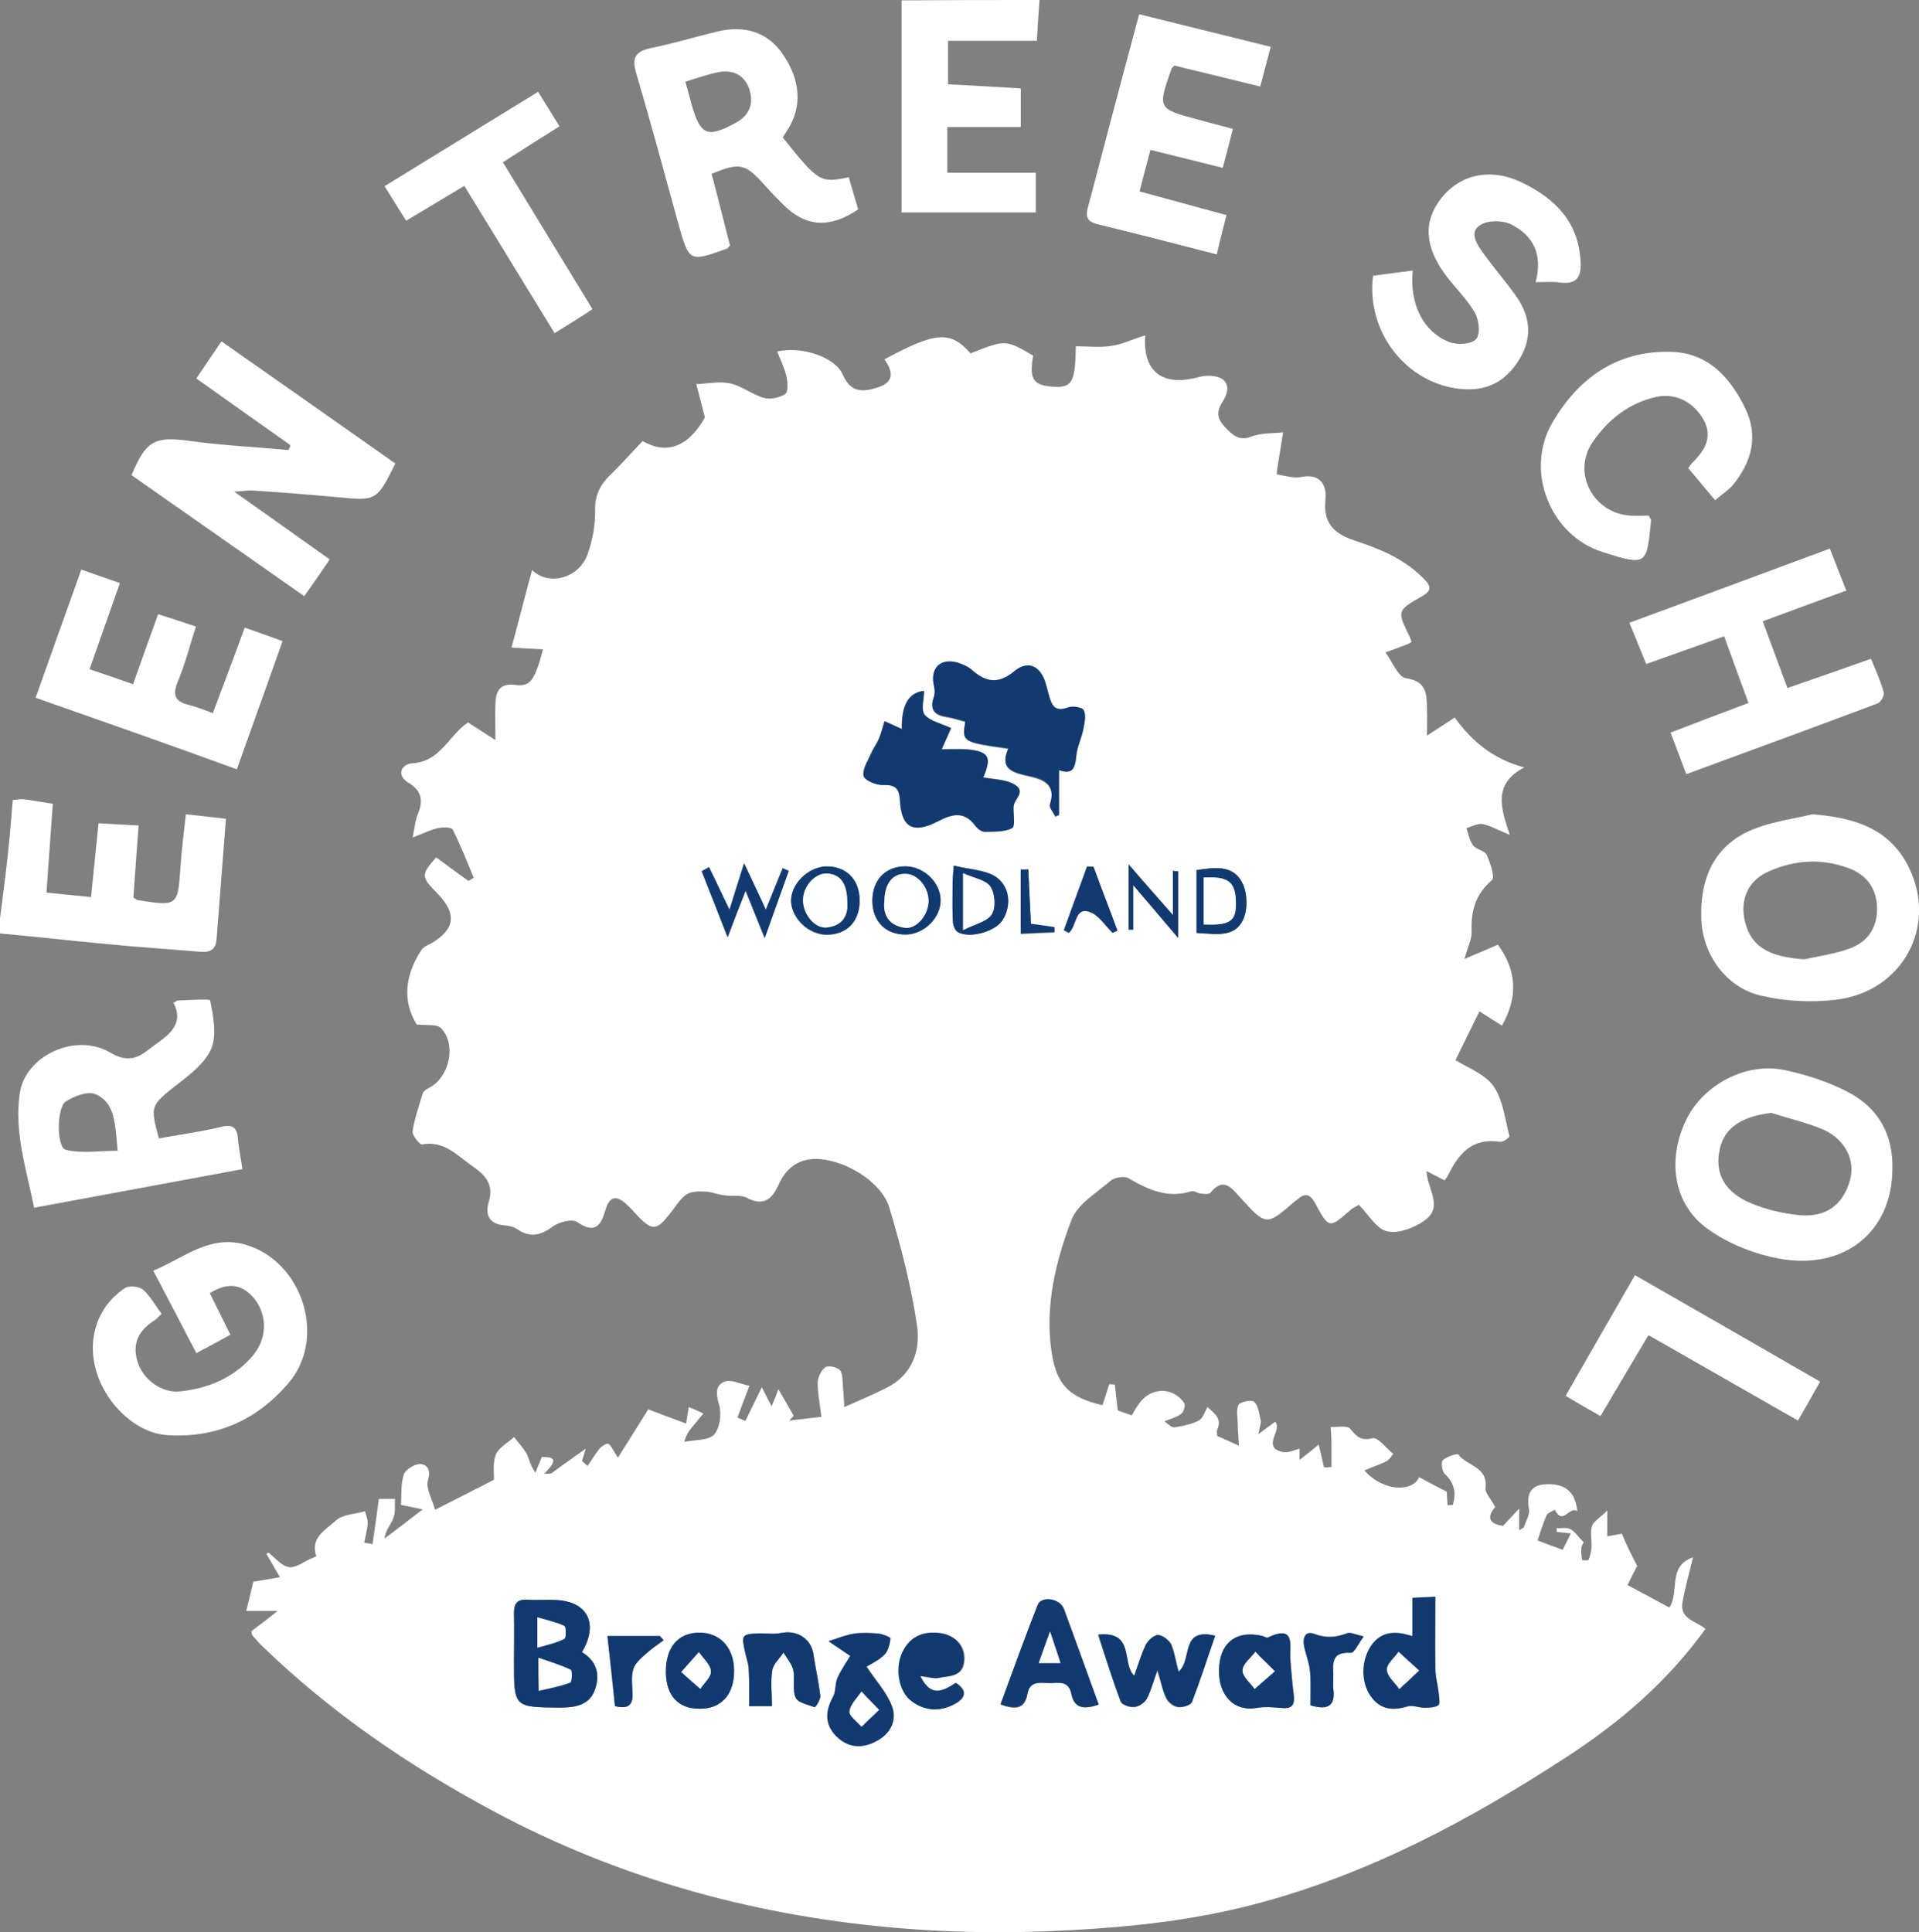 <?xml version="1.0" encoding="utf-8"?>
<!-- Generator: Adobe Illustrator 28.2.0, SVG Export Plug-In . SVG Version: 6.00 Build 0)  -->
<svg version="1.1" id="Layer_1" xmlns="http://www.w3.org/2000/svg" xmlns:xlink="http://www.w3.org/1999/xlink" x="0px" y="0px"
	 viewBox="0 0 512.1 515.6" style="enable-background:new 0 0 512.1 515.6;" xml:space="preserve">
<rect x="0" y="0" width="512.1" height="515.6" fill="#808080" stroke="none"/>
<style type="text/css">
	.st0{fill:#FFFFFF;}
	.st1{fill:#113A70;}
</style>
<g id="Layer_1_00000147185281650462453110000013500585351465954215_">
	<path class="st0" d="M0,245.1c0.7-5.7,1.5-11.4,2.1-17.1c0.5-4.7,0.9-9.5,1.3-14.5c1.2-0.1,2.1-0.3,3.1-0.2
		c2.4,0.3,4.8,0.8,7.6,1.2c-0.6,7.9-1.1,15.6-1.7,23.7c3.9,0.4,7.6,0.8,11.9,1.2c0.7-6.8,1.3-13.1,2-19.7c3.7,0.2,6.9,0.4,10.7,0.6
		c-0.5,6.6-1,13-1.4,19.2c0.6,0.4,0.8,0.6,1.1,0.7c10.8,1.7,10.8,1.7,11.5-9.4c0.3-4.4,0.9-8.8,1.4-13.5c3.6,0.4,7,0.8,10.7,1.2
		c-0.8,10.8-1.7,21.4-2.5,32.1c-0.2,2.9-1.8,3.6-4.3,3.4c-8.1-0.7-16.2-1.2-24.3-2c-9.7-0.9-19.5-2-29.2-2.9
		C0,247.7,0,246.4,0,245.1z"/>
	<path class="st0" d="M436.9,417.9c-0.8,1.5-1.6,3.1-2.6,5.1c3.6,1.9,7.3,3.9,11.2,6c2.8-4.4-0.6-11,6.3-13.4c-1,4.2-2.1,8-2.8,11.9
		c-0.9,4.6,3.7,5.1,6.1,7.2c-10.1,14.1-23,25.1-37.4,34.4c-25.5,16.6-52.1,30.8-81.5,38.7c-14.3,3.9-29.3,5.9-44.1,6.9
		c-16.7,1.2-33.6,1.3-50.3,0c-38.7-3-75.7-12.9-110.2-31.4c-22.4-12-43.2-26.2-61.5-43.9c-1-0.9-1.8-1.9-2.7-2.9
		c-0.2-0.2-0.2-0.6-0.3-1.2c1.9-1.4,3.8-2.9,7-5.4c-3.3,0-5.3,0-8.4,0c0.6-2.4,1.3-5.2,1.9-7.8c2.6-0.4,4.8-0.8,7.1-1.2
		c-1.3-2.2-2.4-4.2-3.6-6.2c0.2-0.1,0.4-0.3,0.5-0.4c1.8,1.4,3.5,3.6,5.5,3.9c1.9,0.3,4-1.5,6-2.3c0.5-0.2,1.3-0.6,1.3-0.6
		c-1.7-5,2.6-7.1,5.2-9.5c1.8-1.7,5.1-1.7,7.8-2.5c0.3,1.1,0.8,2.2,0.7,3.3c-0.1,1.7-0.6,3.4-0.9,5.1c0.7,0.1,1.5,0.2,2.2,0.4
		c0.6-4.1,1.2-8.2,1.7-12.1c0.7,0,2,0,4.3,0c-0.1,1.5,0.2,3.4-0.4,5c-0.6,1.8-2.1,3.2-2.4,5.6c3-2.3,6.1-4.6,10.2-7.8
		c-2.8-0.6-4.2-0.9-5.8-1.2c0.2-2.9-0.1-5.7,0.8-8.2c0.5-1.3,3-2.8,4.4-2.7c2,0.2,2.8,1.7,2,4.4c-0.6,2.1,1.1,4.9,1.9,7.8
		c5.4-2.7,10-5.1,15.7-8c0.1-1.5-0.4-4.4,0.5-6.7c0.8-1.9,3.2-3.2,4.9-4.7c1.1,1.5,2.4,2.8,3.3,4.4c0.8,1.5,1,3.3,2.4,5.1
		c0.5-1.4,1.1-2.7,1.7-4.2c2.3,0.1,5.2,0,0.6,4.5c0.6,0,1.3,0,1.9-0.1c3.1-2.3,6.3-4.5,9.2-6.6c-0.2,0.7-0.6,2-1,3.3
		c0.5,0.4,1,0.9,1.5,1.3c1.1-1.5,2-3.2,3.2-4.6c0.6-0.7,1.9-1.5,2.3-1.3c0.8,0.4,1.2,1.6,2.6,3.7c2.7-4.3,5.2-8.3,8.1-12.9
		c2.9,1.1,6,2.3,10.1,3.8c0.1-0.5,0.3-2.2,0.7-4.4c1,0.4,2.4,1,3.9,1.7c-0.9,1.1-1.9,2.3-2.8,3.4c-0.8,1-1.7,1.9-2.3,4.2
		c2.7-0.6,6.3-0.3,7.9-1.9c1.6-1.7,2.1-5.6,1.4-8c-0.9-2.9-1-5.3,1.5-6.2c1.7-0.7,4.2,0.7,6.6,1.1c-1.4,3.6-2.3,6-3.2,8.5
		c0.7,0.3,1.4,0.6,2.1,0.9c1.5-3,2.9-6,4.4-9c0.6,1.1,1.3,2.6,2.6,5.1c0.9-2.1,1.3-3.1,1.8-4.6c1.4,2.4,2.8,4.8,4.1,7.1
		c-0.4,0.4-0.8,0.9-1.2,1.3c2.7-0.3,5.3-0.6,8.6-1c-0.4-3.3-1-6.2-1-9.1c0-1.4,0.9-3.3,2-4.1c0.8-0.6,3.1-0.1,3.9,0.7
		c0.8,0.9,0.7,2.7,0.8,4.1c0.2,1.8,0.3,3.7,0.4,5.8c4.3-1.9,7.8-3.4,11.2-5.1c7-3.5,9.2-10,8.2-16.8c-1.6-10.6-4.3-21.1-7.4-31.4
		c-2.2-7.2-12.8-13.3-20.4-12.9c-4.4,0.3-7.3,2.8-9.1,6.8c-1.7,3.8-4,6-8.6,3.5c-1.6-0.8-3.9-0.3-5.8-0.6c-1.7-0.2-3.4-0.9-5.1-1
		s-3.9-0.1-5.2,0.8c-1.8,1.3-3,3.5-4.5,5.3c-3.4,4.3-4.6,4.4-8.5,0.3c-0.9-1-1.8-2-2.8-2.9c-2.6-2.5-4.6-2.5-5.7,1.3
		c-1.2,4.1-2.7,6.7-7.6,3.3c-1.3-0.9-4.9,0-6.6,1.3c-3.3,2.4-6.1,2.9-9.4,0.6c-0.9-0.6-2.1-0.9-3.3-1c-4.1-0.3-5.3-2.7-4.3-6.2
		c1.4-4.6-0.7-7.1-4.2-9.5c-4.2-2.9-7.6-7-13.6-5.9c-0.6,0.1-2.7-2.5-2.5-3.5c0.5-3.4,1.7-6.7,2.7-10.1c0.2-0.6,1.1-1.2,1.7-1.5
		c5.4-2.7,7.4-11.6,3.2-15.9c-1.1-1.2-3.9-0.7-6.5-1c-3.9-6.3-3.1-13.2,1.2-19.8c0.5-0.8,1.5-1.3,2.4-1.7c6.7-3.8,7.3-8.1,1.7-13.7
		c-4.1-4.2-4.2-4.8-0.1-9.4c2.8,2.1,5.7,4.2,8.6,6.3c0.5-0.3,1-0.6,1.4-0.9c-1.8-4.3-3.5-8.7-5.6-12.8c-0.3-0.7-2.6-0.7-3.9-0.4
		c-2,0.4-3.9,1.4-6.8,2.5c0.6-2.8,0.7-4.6,1.4-6.2c1.4-3.5,1.2-6.2-2.5-8.4c-3.4-2.1-1.8-5,1-5.2c7.6-0.4,9.7-7.5,14.9-10.9
		c2,1.3,4,2.6,7.3,4.7c0-4-0.1-6.9,0-9.7c0.1-3.4,1.2-5.6,5.4-5c3.9,0.5,5.1-1.2,7.3-9.5c-3-0.2-5.8-0.3-8.4-0.5
		c1.9-7,3.6-13.8,5.5-20.7c4.5,4.5,12.6,2.1,14.8-4.2c1.3-3.7,2.1-7.8,2-11.7c-0.1-4.3,1.6-7.2,4.5-9.9c2.6-2.5,5-5.3,8.2-8.6
		c6.7,3.9,12.4,1.2,16.6-6.3c0-0.2-0.1-0.5-0.2-0.8c-0.7-2.7-1.4-5.4-2.1-8.1c3-0.1,6.1-0.8,9-0.2c3.2,0.7,5.9,3,9.1,3.9
		c1.7,0.5,4.3-0.1,5.7-1.1c0.8-0.6,0.6-3.3,0.2-4.9c-0.5-2.2-1.6-4.2-2.4-6.4c6.6-1.5,15.5,1.5,17.5,6.2c2.1,4.8,5.3,4.7,9.3,3.4
		c4.7-1.5,4-4.4,1.8-7.5c13.7-7.4,17.6-7.7,23-1.6c9.3-3.7,9.3-3.7,16.7,0.6c-1.1,6.3,0,7.9,5.2,8.3c5.2,0.3,6-1,6.2-10.8
		c3.1,0,6.4,0.4,9.5-0.1c2.9-0.4,5.7-1.8,9-2.8c-0.7,9.4,4.3,13.3,12.7,11.5c1.1-0.2,2.2-0.6,3.4-0.7c5.3-0.3,7.4,2.5,4.5,7
		c-2,3.1-1,4.9,0.9,6.9c1.8,1.9,3.6,3.6,6.9,2.3c2.5-1,5.6-0.8,8.4-1.1c-0.5,3.1-1,6.2-1.5,9.3c-0.1,0.3-0.1,0.7-0.2,1.9
		c2.1,0.3,4.4,1.1,6.5,0.7c5.4-1.1,6.9,2.5,6.5,6.1c-0.7,6.5,2.7,9.2,7.9,10.9c6.7,2.2,13,4.8,18.1,9.9c1.9,1.9,2.8,3.2-0.2,4.9
		c-6.8,3.9-6.7,3.9-3.3,10.9c0.2,0.4,0.3,0.9,0.5,1.3c-0.3,0.2-0.6,0.4-0.8,0.5c-2.1,0.8-4.1,1.6-6.2,2.3c1.8,2.4,3.4,6.6,5.5,6.9
		c5.6,0.8,5.5,4.3,5.6,8.2c0.1,2,0,3.9,0,7.1c2.9-1.9,4.9-3.2,7.4-4.8c4.4,6.1,10.1,11.1,18.6,13.3c-8.4,4.3-6.4,10.7-3.9,18
		c-3.4-1.4-5.3-2.5-7.3-2.9c-1.3-0.2-2.9,0.7-4.3,1.1c0.6,1.5,0.8,3.3,1.8,4.6c0.8,1.1,3.1,1.4,3.6,2.5c1,2.2,2.3,6.1,1.4,6.8
		c-4.4,3.8-5.6,8.2-5.4,13.7c0.1,2-1,4-1.9,7.3c3.8-1.6,6.4-2.7,8.9-3.8c5.1,6.9,5.4,14,1.1,21.6c-2.1-1.3-4.1-2.6-6-3.8
		c-2.2,4.4-4.2,8.5-6.4,13c3.1,2,7.7,3.6,10.1,6.9c2.6,3.7,3.1,8.8,4.3,13.4c0.1,0.3-1.8,1.7-2.6,1.5c-7.4-1.1-11,3.2-13.8,9
		c-0.2,0.4-0.6,0.8-0.9,1.3c-1.7-0.9-3.2-1.6-4.8-2.5c0,4.5,4.6,9.4-0.4,13.1c-2.7,2-7.1,3.7-10.1,3c-2.9-0.6-5-4.5-7.6-7.1
		c-0.7,0.5-1.5,0.8-2.1,1.3c-5.8,5.1-5.8,5.2-9.6-1.8c-1.3-2.4-2.7-2.7-4.7-0.9c-0.2,0.2-0.5,0.4-0.8,0.6c-7.5,6.5-7.5,6.5-14.5-1.2
		c-2.3-2.5-4.4-5.5-7.9-1.2c-0.4,0.5-1.8,0.3-2.7,0.2c-0.8-0.1-1.7-0.8-2.4-0.6c-6.3,2-11.5-0.4-16.8-3.5c-1.1-0.6-3.6-0.2-4.6,0.6
		c-3.8,3.3-9,6.3-10.6,10.6c-4.2,11.1-7.1,22.9-5.3,35.1c1.3,8.8,4.6,12.2,13.6,14.3c0.6-1.8,1.2-3.7,1.8-5.6c0.5,0,1,0.1,1.5,0.1
		c0.2,2.1,0.5,4.3,0.8,6.9c0.9,0.3,2.2,0.8,3.7,1.3c0.6-0.9,1-1.8,1.6-2.6c3-4.9,9.2-5.3,12.4-0.7c0.4,0.6-0.1,2.4-0.8,2.9
		c-1.3,1-3,1.4-4.5,2c0.9,0.6,1.9,1.7,2.7,1.6c2.2-0.3,4.5-0.8,6.5-1.8c1.1-0.6,1.6-2.3,2.3-3.6c1.8,1.6,4,3,2.6,6.1
		c-0.2,0.4,0,0.9,0,1.6c1.5,0.7,3,1.3,5.8,2.6c-0.1-2.5-0.3-4.1-0.3-5.7c0-1.8-0.5-3.8,0.2-5.2c0.5-0.9,3.6-1.4,4.2-0.8
		c1.1,1.1,1.3,3.2,1.7,4.9c0.2,0.7-0.2,1.5-0.6,3.7c2.2-1.6,3.3-2.4,4.5-3.3c2,2.3-3.8,6.8,2,8.1c1.4,0.3,3-0.5,4.5-0.9
		c0,0.1,0,1.4,0,3c1.8-1.4,3.4-2.7,5.1-4.1c0.5,2.2,1,4.1,1.4,6.1c0.7,0,1.3,0,2-0.1c0-2,0-4.1,0-6.1c0-1.5-0.1-3.1-0.2-4.6
		c1.8,0.1,4.4-0.5,5.2,0.5c1.8,2.1,2.8,3.3,6,2.5c1.4-0.3,3.6,2.7,5.5,4.2c-0.6,0.7-1.1,1.6-1.9,2c-1.8,0.9-3.8,1.5-5.8,2.4
		c4.7,5.5,12.8,6,14.6,1.8c2.4,1.3,4.8,2.6,7.4,3.9c0,0.7,0.1,2.1,0.2,3.6c0.5,0,0.9-0.1,1.4-0.1c0.9-3.1,0.5-5.8-2.2-8.3
		c-0.7-0.7-1-3.1-0.5-3.6c1-1,3.9-1.9,4.2-1.5c2.2,3,7.9,3.2,7.2,8.8c-0.2,1.4,1.5,3,2.6,5.2c-1.9,2.1-2.3,4.4,2.1,5
		c1.2-1.3,2.2-2.4,4.3-4.6c0,2.9,0,4.1,0,5.8c0.7-0.5,1.2-0.6,1.3-1c0.5-1.5,1.6-3.2,1.3-4.7c-0.7-3.9,0.4-6.4,4.4-6.6
		c5.3-0.3,8,2,8.5,7.2c-2.1-1.6-3.8,4-6-0.4c-0.8,0.5-1.9,0.8-2.2,1.5c-0.9,2-1.5,4.1-2.4,6.7c1.9,0.7,4.2,1.6,6.7,2.5
		c0.6-1.2,1.3-2.6,2.2-4.4c-1.5-0.1-2.7-0.3-3.8-0.4c0-0.3,0-0.6,0-1c1.3,0.1,2.7-0.3,3.7,0.3c1.3,0.7,2.2,2.2,3.5,3.5
		c-0.1,0.2-0.5,0.8-0.6,1.4c-0.1,1.1,0,2.2,0.2,3.3c0,0.1,1.6,0.2,1.7,0c0.4-1,0.7-2.1,0.8-3.2c0.1-1.9-0.4-4,0.1-5.8
		c0.4-1.3,2.1-2.2,4.1-4.2c0,3.7,0,5.6,0,6.9c1.7-0.3,2.8-0.5,3.9-0.7C434.1,412.5,435.5,415.2,436.9,417.9z M253.8,194.3
		c-2.6-1.2-5.6-1.8-7.1-3.6c-1.1-1.3-0.2-4.3-0.2-6.4c-4.1,0.5-6,3.7-5.9,10.2c-1.4-0.6-3-1.4-4.6-2.1c-0.5,1.6-0.9,3.2-1.5,4.7
		c-0.6,1.4-1.5,2.6-2.1,3.9c-0.8,2-2.3,4.2-2,6c0.3,1.2,3.4,2.5,5.1,2.4c3.3-0.1,4.4,0.8,4.6,4.1c0.4,7.3,3.4,9.1,10.1,5.6
		c3.8-2,7-2.7,10,1.2c0.6,0.8,1.6,1.6,2.5,1.6c2.5,0,5.3,0.1,7.3-1c0.9-0.5,0.3-3.7,0.4-5.7c0.1-2.1,4-4.2-0.5-6.3
		c-2.3-1-5-1-7.6-1.5c2.3-5.6,1.4-7-4.6-7.5c-1.9-0.1-3.8,0-6.5,0C252.3,197.7,252.9,196.4,253.8,194.3z M282.6,205.5
		c3.4,1.3,4.3-0.3,4.6-3.5c0.2-2.5,1.4-4.8,1.9-7.3c0.3-1.6,0.8-3.7,0.1-5c-0.4-0.8-3-1.2-4.3-0.7c-3.2,1.2-4.2-0.5-4.9-3
		c-0.3-1.1-0.6-2.2-0.9-3.3c-1.4-4.8-4.7-6.5-8.4-3.4c-4.3,3.6-7.5,2.9-11.3-0.3c-1.1-0.9-2.5-1.6-3.9-2c-4.8-1.3-7.5,1.6-6.2,6.4
		c0.2,0.9,0.2,1.9-0.1,2.8c-1.1,3.1,0,4.7,3.2,5.2c1.8,0.3,3.5,0.8,5.2,1.3c-0.8,5.4-0.8,5.4,11.5,7.2c-2.5,5.5,1.3,6.4,5.3,7.3
		c4,0.9,7.5,2.2,5.8,7.6c-0.3,0.8,0.9,2.1,1.4,3.2c0.3-0.1,0.7-0.3,1-0.4C282.6,213.6,282.6,209.7,282.6,205.5z M155.3,440.9
		c4.5-7.6,1.5-13.4-6.7-13.9c-2.7-0.1-5.3,0.1-8-0.1s-3.5,1.1-3.5,3.6c0.1,4.3,0,8.7,0,13c0,12.2,0,12.1,12.4,12.2
		c4,0,7.7-0.7,9.1-4.6C160.1,447.4,159.6,443.5,155.3,440.9z M314.5,446.1c-0.7-2.5-1-5-2-7.1c-0.6-1.2-2.3-2.6-3.5-2.6
		c-1.1-0.1-2.7,1.4-3.3,2.6c-1.3,2.6-2.1,5.5-3.1,8.3c-3.5-3.3,0.3-12-9.6-11c2.1,6.3,3.9,12.1,6,17.8c0.3,0.9,2.4,1.6,3.6,1.5
		s2.7-1,3.3-2.1c1.1-2.1,1.7-4.5,2.9-7.7c1,3.2,1.4,5.5,2.4,7.5c0.5,1.1,1.9,2.2,3.1,2.3c1.2,0.2,3.3-0.5,3.7-1.3
		c2.3-5.7,4.1-11.6,6.2-17.7C314.8,434.2,318.3,443.1,314.5,446.1z M293.2,454.9c-3.2-8.8-6.2-17.2-9.3-25.5c-1.1-2.8-6-3.6-7-1
		c-3.5,8.7-6.6,17.5-9.9,26.5c4,1.5,6.5,1.3,7.2-2.9c0.6-3.3,3.1-2.9,5.4-2.8c2.5,0.1,5.5-1.1,6.3,2.9S289.4,456.2,293.2,454.9z
		 M376.9,436.6c-1.2-0.3-1.7-0.4-2.2-0.5c-3.8-0.8-6.9,0.2-9,3.6c-2.6,4.3-2.3,10.1,0.6,13.6c2.6,3.2,5.9,3.2,9.5,2.1
		c1.3-0.4,2.9,0.4,4.4,0.4c1.3,0,2.7-0.1,3.7-0.7c0.5-0.4,0.2-2,0.1-3.1c-0.3-2.3-0.9-4.5-0.9-6.7c-0.1-6.2,0-12.5,0-19.1
		c-2.5,0.1-4.1,0.2-6.1,0.3C376.9,429.8,376.9,432.9,376.9,436.6z M226.9,441.9c-0.9,1.4-2.3,3.4-3.3,5.7c-0.7,1.6-0.4,3.7-1.2,5.1
		c-2,3.8-2.3,7.3,0.8,10.5c3,3,6.6,3.5,10.5,1.5s5.8-5.6,4.4-9.4c-1.4-3.7-4.4-6.9-6.8-10.6c1-0.7,3.2-1.7,4.8-3.2
		c1-1,1.4-2.8,1.6-4.3c0-0.3-2.1-1.2-3.2-1.3c-2.1-0.2-4.4-0.3-6.5,0c-2.3,0.4-4.5,1.3-6.8,2C223.1,439.4,225.1,440.7,226.9,441.9z
		 M325.3,445.8c-0.1,6.8,4.2,11,10,10c2.2-0.4,4.6-0.2,6.8,0c2.9,0.3,3.5-1,3.2-3.5c-0.4-3.1-0.7-6.2-0.9-9.3c-0.3-3.7,1.6-9.6-6-6
		c-0.3,0.2-0.9-0.3-1.4-0.4C329.8,434.9,325.3,438.4,325.3,445.8z M245.6,447.3c2.2,0.3,3.6,0.7,4.8,0.5c2.9-0.6,6.7-0.1,7-4.7
		c0.3-3.7-2.3-6.8-6.6-7.3c-4.3-0.5-7.9,0.9-9.8,5.1c-2.1,4.4-1,10.6,2.6,13.2c3.7,2.6,7.8,2.7,11.7,0.4c2.6-1.6,2.8-3.5-0.1-5.4
		C251.9,451.1,248.5,453.3,245.6,447.3z M206,455.3c0-3.6-0.4-6.7,0.1-9.6c0.3-1.7,1.9-3.2,3-4.7c0.9,1.6,2.2,3,2.6,4.7
		c0.5,2.4-0.3,5.2,0.6,7.3c0.6,1.4,3.2,1.9,5.1,2.6c0.2,0.1,1.6-2,1.5-3c-0.4-3.7-1.2-7.3-1.8-11c-0.6-4.3-4.4-6.7-8.7-5.8
		c-2,0.4-4.2,0-6.3,0.1c-1.2,0.1-2.9,0-3.5,0.8c-0.6,0.7-0.1,2.4,0.1,3.6c0.3,1.7,1,3.4,1.1,5.1c0.2,3.2,0.1,6.5,0.1,9.9
		C202.2,455.3,203.8,455.3,206,455.3z M195.9,445.7c-0.1-6.1-3.7-10-9.3-10c-5.7,0-9,4-8.9,10.7c0.1,6.1,3.3,9.6,8.9,9.6
		C192.4,456.1,195.9,452.2,195.9,445.7z M363.9,436.7c-2.3-0.5-3.5-1.2-4.4-0.9c-2.9,1.1-5.5,1.4-8.7,0.2c-2.9-1.1-3.3,1.6-2.6,4.1
		c0.5,2,1.3,3.9,1.4,5.9c0.2,3.1,0.1,6.2,0.1,9c5,1.5,6.7-0.1,6.1-4.4c-0.1-0.8,0-1.7,0-2.5c0.2-3.3-1.2-7.4,4.7-7.1
		C361.4,441.2,362.4,438.8,363.9,436.7z M162.1,436.6c0.6,5.9,1.3,12.3,2,18.7c3.3,0.8,4.9,0,4.7-3.5c-0.1-2.1-0.4-4.4,0.2-6.4
		c0.5-1.6,2.1-2.9,3.4-4.1c1.4-1.3,3.1-2.4,4.7-3.6c-0.3-0.4-0.6-0.7-1-1.1C171.6,436.6,167,436.6,162.1,436.6z M189.2,231.4
		c-0.7,0.4-1.3,0.8-2,1.1c2.2,5.5,4.3,10.9,6.9,17.6c1.9-4.8,3.2-8.1,4.8-12.4c1.8,4.4,3.2,7.9,5.1,12.6c2.5-7,4.4-12.4,6.4-17.9
		c-0.5-0.2-1.1-0.5-1.6-0.7c-1.5,3.7-3,7.3-4.5,11.1c-1.8-3.9-3.6-7.6-5.8-12.4c-1.6,5.1-2.7,8.5-3.9,12.4
		C192.7,238.6,191,235,189.2,231.4z M254.5,231c-0.2,2.9-0.3,4.2-0.3,5.5c0,3.2-0.1,6.3,0.1,9.5c0.1,1,0.6,2.4,1.4,2.8
		c3.2,1.7,9.8-0.2,11.8-3.2c2.6-4,2-9.4-2.2-11.9C262.3,232.1,258.5,232,254.5,231z M241.6,231.2c-5.3,0-8.8,3.7-8.8,9.2s3.6,9,9,9
		c4.8-0.1,9.3-4.5,9.2-9.2C250.9,235.5,246.5,231.2,241.6,231.2z M229.4,240.2c0-5.6-3.6-9.1-9-8.9c-4.8,0.2-9.4,4.7-9.3,9.3
		c0.2,4.7,4.8,9,9.6,8.9C226.1,249.4,229.4,245.8,229.4,240.2z M319.3,232.2c0,5.7,0,11.2,0,16.7c4.9,0.2,10.1,1.5,12.4-3.5
		c1.3-2.7,1.2-7-0.1-9.7C329.1,230.6,324,231.5,319.3,232.2z M291.8,231.3c-0.6,0-1.1,0-1.7,0c-2.1,5.7-4.1,11.3-6.2,17
		c0.4,0.2,0.9,0.5,1.3,0.7c2.2-1.7,1.5-7.3,5.8-5.5c2.3,0.9,4,3.6,5.9,5.5c0.4-0.2,0.8-0.4,1.3-0.6C296,242.7,293.9,237,291.8,231.3
		z M314.4,232.5c-0.5,0-0.9,0-1.4-0.1c0,3.5,0,7.1,0,11.8c-4.2-4.8-7.5-8.6-11.8-13.5c0,6.8,0,12.1,0,17.4c0.4,0,0.8,0,1.2,0
		c0-3.5,0-7.1,0-11.9c4.3,5,7.6,9,12,14.1C314.4,243.3,314.4,237.9,314.4,232.5z M274.4,232c-0.7,0.1-1.3,0.1-2,0.2
		c0,5.5,0,11.1,0,17.1c3.3-0.2,6.1-0.3,9-0.4c0-0.4,0-0.9,0-1.3c-2-0.3-4.1-0.6-6.3-0.9C274.8,241.5,274.6,236.7,274.4,232z"/>
	<path class="st0" d="M77.5,118.8c-8.2-5.8-16.4-11.6-25.1-17.8c2.2-3.3,4.3-6.4,6.7-9.9c15.7,11,31.1,21.8,46.4,32.6
		c-4.9,9.9-5.1,10-15.2,9c-7.6-0.7-15.2-1.3-22.9-1.8c-1.2-0.1-2.5,0.2-4.9,0.3c9,6.4,17.1,12.1,25.5,18.1c-2.3,3.4-4.5,6.5-6.8,9.8
		c-15.5-10.9-30.9-21.6-46.1-32.3c3.9-9.4,6.3-10.4,15.8-9.1c8.6,1.2,17.4,1.6,26.1,2.4C77.2,119.7,77.4,119.2,77.5,118.8z"/>
	<path class="st0" d="M226.5,47.3c0.9,3.1,1.7,5.9,2.5,8.6c-7.6,5.1-13.9,4.7-19.9-1.2c-1.9-1.9-3.8-3.8-5.5-5.8
		c-4.7-5.2-6.4-5.6-13.7-2.5c1.7,6.4,3.3,12.9,4.9,19.1c-0.5,0.6-0.6,0.7-0.7,0.8C183.9,70,183.9,70,181,59.6
		c-3.7-13.4-7.3-26.8-11.2-40c-1.3-4.3-0.2-5.9,4-6.8c6-1.2,11.8-3,17.7-4.4c7.2-1.7,13.4,0.1,17.5,6.2c4.3,6.4,5.5,13.5,0.9,20.5
		c-0.4,0.5-0.7,1.1-1,1.6C218.4,48.6,218.9,48.9,226.5,47.3z M182.9,21.8c0.7,2.5,1.2,4.3,1.7,6.2c2.3,8.1,4.2,8.9,11.7,4.8
		c3.9-2.1,4.9-5.4,3.6-9.2c-1.4-3.8-4.6-5.1-8.4-4.3C188.7,19.9,186.1,20.8,182.9,21.8z"/>
	<path class="st0" d="M9.1,322.3C7,311.8,3.7,302,5.3,291.6c1.5-9.8,14.8-16.2,24.1-10.7c6.3,3.7,9-0.1,12.8-2.7
		c3.7-2.6,6.7-5.6,4.1-10.6c0.7-0.4,0.9-0.6,1.2-0.6c3-0.1,8.5-0.5,8.6,0c0.8,4.2,1.8,9.1,0.3,12.8c-1.6,3.8-5.6,6.9-9.1,9.6
		c-7.1,5.6-7.3,5.6-4.9,14.4c5.4-1,10.9-1.7,16.3-3c3.4-0.9,4.6,0,4.8,3.3c0.2,2.3,0.7,4.6,1.2,7.9C46.3,315.4,28,318.8,9.1,322.3z
		 M31.4,307.1c-0.7-6.9-0.5-12.7-5.9-15.1c-2-0.9-5.8,0.5-8,2c-2.4,1.7-2.4,12.2,0,12.8C21.6,307.9,26.3,307.1,31.4,307.1z"/>
	<path class="st0" d="M56,345.1c1.8,3.7,3.5,7.1,5.5,11.1c-2.9,1.6-5.7,3.1-9.1,4.9c-3.8-7.3-7.5-14.4-11.5-22
		c8.2-3.4,14.9-9.6,24.4-7c15.4,4.3,22.1,25,11.6,37.1c-8.4,9.8-19.2,14.6-32.2,13.8c-8.2-0.5-16.5-8.1-19.1-17.4
		c-2.4-8.5,0.5-17.1,7.8-21.9c1.1-0.7,3.8-0.4,4.8,0.5c1.9,1.7,3.2,4.1,4.9,6.4c-0.7,0.7-1.3,1.4-1.9,1.8c-4.2,2.6-6,6.1-4.5,11
		c1.5,4.8,6.5,8.5,11.5,7.9c7.3-0.8,13.9-3.5,18.9-9.1c4.2-4.6,4.4-11,0.8-15.6C64.6,342.6,60.8,342.1,56,345.1z"/>
	<path class="st0" d="M483.7,217.3c10.9,0.9,20.4,3.6,25.6,14c7.9,15.7-1.5,33.4-19.4,35.5c-6.6,0.8-13.6,0.4-20-1.1
		c-9.4-2.2-15.6-11.1-15.9-20.5c-0.4-11.9,4.3-20.3,14.4-24.1C473.3,219.2,478.6,218.5,483.7,217.3z M481.5,256
		c4.2-0.9,8.5-1.5,12.4-3c4.7-1.8,7.2-5.7,7-11c-0.2-5.2-3-8.7-7.8-10.4c-7.2-2.6-14.3-2.1-21.2,1c-5.5,2.4-7.7,7.7-6.2,13.5
		C467.3,252.6,472.1,255.4,481.5,256z"/>
	<path class="st0" d="M505,312.2c-0.2,16.5-12.7,26.8-30.1,23.7c-6.6-1.2-13.5-3.9-19-7.8c-9.3-6.5-11.1-18.4-6-29.1
		c4.5-9.5,16.1-15.7,26.5-13.4c5.6,1.2,11.2,3,16.3,5.6C501.1,295.4,505.3,302.6,505,312.2z M472.7,297c-7.7,0.9-12.4,3.8-13.7,9.4
		c-1.6,6.6,1.1,11.8,8.5,14.8c4.1,1.7,8.6,2.7,12.9,3.1c7,0.6,11.5-2.9,13.3-9.4c1.4-5.2-1.1-10.6-7-13.4
		C482.2,299.6,477.4,298.5,472.7,297z"/>
	<path class="st0" d="M488.3,146.4c1.5,3.9,2.9,7.4,4.4,11.2c-7.4,2.7-14.5,5.3-22.3,8.2c2.2,6,4.3,11.6,6.6,17.8
		c7.6-2.6,14.7-5.1,22.3-7.8c1.3,3.2,2.6,6,3.4,9c0.2,0.8-0.8,2.6-1.6,2.9c-16.7,6.3-33.5,12.4-51.1,18.9c-1.4-3.8-2.7-7.2-4.2-11.1
		c7-2.7,13.6-5.2,20.8-7.9c-2.2-6-4.3-11.7-6.5-17.8c-6.9,2.5-13.5,4.8-20.8,7.4c-1.5-3.6-2.8-7-4.5-11
		C452.7,159.6,470.3,153.1,488.3,146.4z"/>
	<path class="st0" d="M409.8,75.3c2-7.6-0.8-12.5-6.5-15.4c-2.2-1.1-6.1-1.2-8.2,0.1c-3.2,1.9-1,5.1,0.6,7.4c2.8,3.9,6,7.6,8.8,11.5
		c4.2,5.9,4.5,11.9,0.3,18c-4.1,6-9.7,7.8-16.5,6.7c-13.8-2.2-23.7-15.6-21.9-30c3.4-0.5,7-0.9,10.6-1.4c-0.9,8.9,2.8,16.4,9.8,19.1
		c2.1,0.8,5.8,0.6,7.1-0.8c1.2-1.2,0.8-5.1-0.3-7c-2.1-3.7-5.4-6.8-7.9-10.2c-5.6-7.6-5.9-14.4-1-20.5c5.1-6.4,13.3-8.1,21.6-4
		c8.9,4.3,15.1,10.7,15.5,21.3c0.2,4.2-1.4,5.8-5.5,5.3C414.5,75.1,412.5,75.3,409.8,75.3z"/>
	<path class="st0" d="M9.5,186.2c4.1-11.6,8.1-22.7,12.2-34.2c3.6,1.3,6.7,2.3,10.3,3.6c-2.7,7.7-5.3,15.1-8.1,23
		c3.9,1.3,7.4,2.5,11.6,4c2.2-6.3,4.4-12.3,6.7-18.7c3.4,1.1,6.5,2.1,10.1,3.3c-1.7,5.2-2.9,10.1-4.9,14.8c-1.4,3.5-0.7,5.2,2.9,6.1
		c2.1,0.5,4,1.3,6.5,2.2c2.9-7.6,5.7-15.2,8.5-22.8c3.5,1.2,6.6,2.3,10.1,3.6c-4,11.3-8,22.5-12.2,34.2
		C45.4,198.8,27.7,192.6,9.5,186.2z"/>
	<path class="st0" d="M277.4,0c-0.3,4-0.5,7.2-0.7,10.9c-8,0-15.6,0-23.7,0c0,3.9,0,7.4,0,11.6c6.2,0.3,12.6,0.7,19.4,1.1
		c0,3.3,0,6.5,0,10.3c-6.3,0-12.7,0-19.6,0c0,4.2,0,7.9,0,12.2c7.8,0,15.5,0,23.6,0c0,3.8,0,7,0,10.6c-12,0-23.8,0-35.8,0
		c0-19,0-37.9,0-56.6C253.2,0,265.1,0,277.4,0z"/>
	<path class="st0" d="M339.1,12.5c-1,3.9-1.9,7.1-2.8,10.6c-8-2-15.6-3.8-22.9-5.6c-0.6,0.6-0.8,0.7-0.8,0.9
		c-3.7,10.6-3.7,10.6,7,13.5c3,0.8,6,1.6,9.4,2.5c-0.9,3.6-1.7,6.7-2.7,10.4c-6.5-1.6-12.7-3.2-19.3-4.8c-1,3.6-1.9,7.2-2.9,11.1
		c7.9,2.1,15.3,4.2,23.2,6.3c-0.9,3.7-1.8,7-2.6,10.5c-10.8-2.8-21.2-5.5-31.6-8c-2.5-0.6-3.5-1.6-2.9-4.1c4.5-17.1,9-34.2,13.8-52
		C315.6,6.7,327.1,9.5,339.1,12.5z"/>
	<path class="st0" d="M457.7,133.5c-2.5-3-4.7-5.6-7.2-8.6c0.2-0.3,0.9-1.2,1.6-1.9c3.3-3.4,5-7,2.2-11.5s-7.4-6.6-12.2-5.6
		c-7.4,1.6-13,6.1-17.1,12.1c-5.6,8.2,0.2,19.1,10.2,19.6c1.6,0.1,3.3,0,4.8,0c0.3,0.7,0.6,1,0.6,1.3c-1.2,11.7-0.9,12.3-13,8.4
		c-13.9-4.4-20.7-21.6-13.5-34.2c6.9-12.1,17.4-19.7,32-19.2c9.7,0.3,15.6,6.8,19.6,15c3.7,7.6,1.7,14.5-3.4,20.7
		C461.1,130.9,459.5,131.9,457.7,133.5z"/>
	<path class="st0" d="M148,88.9c-8.2-13.4-16-26.1-24.1-39.3c-5.2,3.1-10.1,6.1-15.5,9.3c-1.9-2.9-3.6-5.8-5.8-9.2
		c13.7-8.4,27.2-16.7,41-25.2c1.9,3.1,3.7,6,5.7,9.2c-5.1,3.2-9.8,6.2-15.1,9.6c8,13.1,15.8,25.9,23.9,39.2
		C154.8,84.7,151.6,86.7,148,88.9z"/>
	<path class="st0" d="M485.7,368.7c-2,3.6-3.8,6.8-5.9,10.4c-13.3-7.6-26.4-15.1-39.9-22.8c-4.2,7.1-8.4,14.1-12.8,21.6
		c-3.2-1.8-6.1-3.5-9.3-5.4c6.2-10.8,12.2-21.3,18.5-32.2C452.7,349.7,468.9,359,485.7,368.7z"/>
	<path class="st1" d="M253.8,194.3c-0.9,2.1-1.5,3.4-2.5,5.7c2.6,0,4.6-0.1,6.5,0c6.1,0.5,7,1.9,4.6,7.5c2.6,0.5,5.3,0.5,7.6,1.5
		c4.5,2,0.5,4.2,0.5,6.3c-0.1,2,0.5,5.3-0.4,5.7c-2.1,1.1-4.8,0.9-7.3,1c-0.8,0-1.9-0.8-2.5-1.6c-2.9-4-6.2-3.2-10-1.2
		c-6.6,3.4-9.7,1.7-10.1-5.6c-0.2-3.3-1.4-4.2-4.6-4.1c-1.8,0.1-4.9-1.3-5.1-2.4c-0.4-1.8,1.1-4,2-6c0.6-1.4,1.5-2.6,2.1-3.9
		c0.6-1.5,1-3.1,1.5-4.7c1.6,0.7,3.2,1.4,4.6,2.1c-0.1-6.5,1.9-9.7,5.9-10.2c0,2.2-0.9,5.1,0.2,6.4
		C248.3,192.5,251.3,193.1,253.8,194.3z"/>
	<path class="st1" d="M282.6,205.5c0,4.2,0,8.1,0,11.9c-0.3,0.1-0.7,0.3-1,0.4c-0.5-1.1-1.7-2.4-1.4-3.2c1.7-5.5-1.8-6.8-5.8-7.6
		c-4-0.9-7.8-1.8-5.3-7.3c-12.4-1.7-12.4-1.7-11.5-7.2c-1.7-0.4-3.4-1-5.2-1.3c-3.2-0.5-4.3-2.1-3.2-5.2c0.3-0.8,0.3-1.9,0.1-2.8
		c-1.2-4.8,1.5-7.7,6.2-6.4c1.4,0.4,2.9,1.1,3.9,2c3.7,3.2,6.9,3.9,11.3,0.3c3.7-3.1,7.1-1.3,8.4,3.4c0.3,1.1,0.6,2.2,0.9,3.3
		c0.7,2.5,1.6,4.2,4.9,3c1.3-0.5,3.9-0.1,4.3,0.7c0.7,1.3,0.2,3.3-0.1,5c-0.5,2.5-1.7,4.8-1.9,7.3
		C286.9,205.2,286,206.8,282.6,205.5z"/>
	<path class="st1" d="M155.3,440.9c4.3,2.6,4.8,6.5,3.4,10.2c-1.4,3.9-5.2,4.6-9.1,4.6c-12.4-0.1-12.4,0-12.4-12.2
		c0-4.3,0.1-8.7,0-13c0-2.5,0.8-3.7,3.5-3.6c2.7,0.2,5.3-0.1,8,0.1C156.8,427.5,159.8,433.3,155.3,440.9z M143.7,442.4
		c0,3.4,0,5.6,0,8.9c3-0.7,5.8-1.3,8.4-2.2c0.5-0.2,0.6-3.2,0.1-3.4C149.8,444.3,147.1,443.6,143.7,442.4z M143.4,439.7
		c2.9-0.9,5.2-1.3,7.2-2.3c0.5-0.2,0.5-3.2,0-3.4c-2.1-1-4.5-1.5-7.2-2.3C143.4,434.7,143.4,436.5,143.4,439.7z"/>
	<path class="st1" d="M314.5,446.1c3.8-3.1,0.3-11.9,9.8-9.6c-2.1,6.1-4,11.9-6.2,17.7c-0.3,0.8-2.5,1.5-3.7,1.3
		c-1.1-0.2-2.6-1.3-3.1-2.3c-1-2-1.4-4.3-2.4-7.5c-1.2,3.3-1.8,5.7-2.9,7.7c-0.6,1-2.1,2-3.3,2.1c-1.2,0.1-3.3-0.6-3.6-1.5
		c-2.2-5.7-4-11.5-6-17.8c9.9-1,6.1,7.7,9.6,11c1-2.7,1.8-5.6,3.1-8.3c0.6-1.2,2.2-2.6,3.3-2.6c1.2,0.1,2.9,1.4,3.5,2.6
		C313.5,441.2,313.8,443.6,314.5,446.1z"/>
	<path class="st1" d="M293.2,454.9c-3.8,1.3-6.5,1.1-7.3-2.9c-0.8-3.9-3.9-2.7-6.3-2.9c-2.3-0.1-4.8-0.4-5.4,2.8
		c-0.7,4.1-3.3,4.3-7.2,2.9c3.3-8.9,6.5-17.8,9.9-26.5c1-2.5,5.9-1.8,7,1C287,437.7,290,446.1,293.2,454.9z M283,443.8
		c-0.9-2.6-1.7-4.9-2.8-8.4c-1.2,3.6-2.1,5.9-3,8.4C279.3,443.8,280.9,443.8,283,443.8z"/>
	<path class="st1" d="M376.9,436.6c0-3.6,0-6.7,0-10.2c2-0.1,3.6-0.2,6.1-0.3c0,6.6-0.1,12.8,0,19.1c0,2.3,0.7,4.5,0.9,6.7
		c0.1,1.1,0.4,2.7-0.1,3.1c-0.9,0.7-2.4,0.7-3.7,0.7c-1.5,0-3.1-0.7-4.4-0.4c-3.7,1.1-6.9,1.1-9.5-2.1c-2.9-3.5-3.2-9.3-0.6-13.6
		c2.1-3.4,5.2-4.4,9-3.6C375.1,436.1,375.6,436.3,376.9,436.6z M378.7,445.8c-2.5-2.3-4-3.6-5.4-4.9c-1.1,1.6-3.2,3.2-3.1,4.8
		c0.1,1.7,2.1,3.4,3.3,5.1C374.8,449.4,376.2,448.1,378.7,445.8z"/>
	<path class="st1" d="M226.9,441.9c-1.8-1.2-3.8-2.6-5.8-3.9c2.3-0.7,4.5-1.7,6.8-2c2.1-0.3,4.3-0.2,6.5,0c1.2,0.1,3.3,1,3.2,1.3
		c-0.2,1.5-0.6,3.3-1.6,4.3c-1.6,1.6-3.8,2.6-4.8,3.2c2.4,3.7,5.4,6.8,6.8,10.6c1.4,3.9-0.4,7.4-4.4,9.4c-3.9,2-7.5,1.5-10.5-1.5
		c-3.1-3.2-2.9-6.7-0.8-10.5c0.8-1.5,0.5-3.6,1.2-5.1C224.6,445.4,226.1,443.3,226.9,441.9z M234.6,456.3c-1.9-2-3.3-3.5-4.7-4.9
		c-1.2,1.8-3,3.4-3.2,5.3c-0.1,1.2,2.1,2.7,3.2,4.1C231.3,459.5,232.7,458.1,234.6,456.3z"/>
	<path class="st1" d="M325.3,445.8c0.1-7.3,4.6-10.9,11.6-9.2c0.5,0.1,1.1,0.6,1.4,0.4c7.6-3.6,5.7,2.3,6,6c0.3,3.1,0.5,6.2,0.9,9.3
		c0.3,2.5-0.3,3.8-3.2,3.5c-2.3-0.2-4.6-0.4-6.8,0C329.5,456.8,325.2,452.6,325.3,445.8z M340.2,446c-2.3-2.3-3.8-3.7-5.2-5.1
		c-1.2,1.6-3.4,3.2-3.4,4.9c0,1.6,2.1,3.3,3.2,5C336.3,449.4,337.8,448.1,340.2,446z"/>
	<path class="st1" d="M245.6,447.3c2.9,6,6.3,3.8,9.4,1.8c2.9,1.9,2.8,3.8,0.1,5.4c-3.9,2.3-8,2.3-11.7-0.4
		c-3.6-2.5-4.7-8.8-2.6-13.2c2-4.2,5.5-5.6,9.8-5.1s6.9,3.5,6.6,7.3c-0.3,4.5-4.1,4.1-7,4.7C249.2,448,247.9,447.5,245.6,447.3z"/>
	<path class="st1" d="M206,455.3c-2.2,0-3.8,0-6.1,0c0-3.4,0.1-6.6-0.1-9.9c-0.1-1.7-0.8-3.4-1.1-5.1c-0.2-1.2-0.7-2.9-0.1-3.6
		s2.3-0.7,3.5-0.8c2.1-0.1,4.3,0.3,6.3-0.1c4.3-0.9,8.1,1.5,8.7,5.8c0.5,3.7,1.4,7.3,1.8,11c0.1,1-1.3,3-1.5,3
		c-1.8-0.7-4.5-1.2-5.1-2.6c-0.9-2.1-0.1-4.9-0.6-7.3c-0.4-1.7-1.7-3.1-2.6-4.7c-1,1.6-2.7,3-3,4.7C205.6,448.7,206,451.7,206,455.3
		z"/>
	<path class="st1" d="M195.9,445.7c0.1,6.5-3.4,10.4-9.3,10.3c-5.6,0-8.8-3.5-8.9-9.6c-0.1-6.7,3.2-10.7,8.9-10.7
		C192.1,435.7,195.8,439.6,195.9,445.7z M181.8,446.2c2.1,1.9,3.6,3.2,5.1,4.5c1-1.6,3-3.2,2.8-4.7c-0.2-1.8-2.1-3.4-3.2-5.1
		C185.2,442.4,183.9,443.8,181.8,446.2z"/>
	<path class="st1" d="M363.9,436.7c-1.5,2.1-2.5,4.4-3.4,4.4c-6-0.4-4.6,3.8-4.7,7.1c0,0.8-0.1,1.7,0,2.5c0.6,4.3-1.2,5.9-6.1,4.4
		c0-2.9,0.2-6-0.1-9c-0.2-2-0.9-4-1.4-5.9c-0.7-2.5-0.3-5.2,2.6-4.1c3.2,1.2,5.7,0.9,8.7-0.2C360.4,435.5,361.6,436.2,363.9,436.7z"
		/>
	<path class="st1" d="M162.1,436.6c4.9,0,9.5,0,14,0c0.3,0.4,0.6,0.7,1,1.1c-1.6,1.2-3.2,2.3-4.7,3.6c-1.3,1.2-2.9,2.5-3.4,4.1
		c-0.6,2-0.3,4.3-0.2,6.4c0.2,3.5-1.5,4.3-4.7,3.5C163.5,448.9,162.8,442.5,162.1,436.6z"/>
	<path class="st1" d="M189.2,231.4c1.7,3.6,3.5,7.2,5.5,11.4c1.2-3.9,2.3-7.3,3.9-12.4c2.2,4.7,4,8.4,5.8,12.4
		c1.5-3.8,3-7.4,4.5-11.1c0.5,0.2,1.1,0.5,1.6,0.7c-2,5.5-3.9,11-6.4,17.9c-1.9-4.7-3.3-8.2-5.1-12.6c-1.7,4.2-3,7.6-4.8,12.4
		c-2.6-6.7-4.8-12.1-6.9-17.6C187.9,232.1,188.6,231.8,189.2,231.4z"/>
	<path class="st1" d="M254.5,231c4.1,1,7.9,1.1,10.8,2.7c4.2,2.5,4.8,7.9,2.2,11.9c-1.9,3-8.6,4.9-11.8,3.2
		c-0.8-0.4-1.4-1.8-1.4-2.8c-0.2-3.2-0.1-6.3-0.1-9.5C254.2,235.2,254.3,233.9,254.5,231z M257,248.2c3.4-1.7,6.6-2.4,7.7-4.2
		c1.1-1.8,0.8-5.5-0.4-7.3c-1.2-1.8-4.3-2.3-7.3-3.6C257,238.5,257,242.4,257,248.2z"/>
	<path class="st1" d="M241.6,231.2c4.9,0,9.4,4.3,9.4,9c0.1,4.7-4.4,9.1-9.2,9.2c-5.4,0.1-9-3.5-9-9
		C232.8,234.9,236.2,231.2,241.6,231.2z M236,240.5c-0.4,3.7,1.2,6.5,5.4,7.1c3,0.4,6.2-3.3,6.3-7c0.1-3.7-2.7-7.3-5.9-7.4
		C238.3,233,236.1,235.6,236,240.5z"/>
	<path class="st1" d="M229.4,240.2c0.1,5.6-3.3,9.2-8.7,9.2c-4.8,0-9.4-4.3-9.6-8.9c-0.1-4.5,4.4-9.1,9.3-9.3
		C225.7,231.1,229.3,234.6,229.4,240.2z M226.1,240.7c-0.1-5.1-1.9-7.4-5.4-7.6c-3.4-0.1-6.6,3.6-6.4,7.5c0.2,3.7,3.4,7.3,6.4,6.9
		C225.1,247,226.4,244,226.1,240.7z"/>
	<path class="st1" d="M319.3,232.2c4.8-0.7,9.9-1.5,12.3,3.6c1.3,2.7,1.4,7,0.1,9.7c-2.3,4.9-7.5,3.7-12.4,3.5
		C319.3,243.3,319.3,237.8,319.3,232.2z M321.2,246.7c7.1,0.3,8.7-0.9,8.6-6.1c-0.1-5.3-2.1-6.8-8.6-6.4
		C321.2,238.3,321.2,242.3,321.2,246.7z"/>
	<path class="st1" d="M291.8,231.3c2.1,5.7,4.3,11.3,6.4,17c-0.4,0.2-0.8,0.4-1.3,0.6c-2-1.9-3.6-4.6-5.9-5.5
		c-4.3-1.7-3.6,3.9-5.8,5.5c-0.4-0.2-0.9-0.5-1.3-0.7c2.1-5.7,4.1-11.3,6.2-17C290.6,231.3,291.2,231.3,291.8,231.3z"/>
	<path class="st1" d="M314.4,232.5c0,5.4,0,10.8,0,17.8c-4.4-5.2-7.7-9.1-12-14.1c0,4.8,0,8.3,0,11.9c-0.4,0-0.8,0-1.2,0
		c0-5.3,0-10.6,0-17.4c4.2,4.9,7.6,8.7,11.8,13.5c0-4.7,0-8.2,0-11.8C313.5,232.5,313.9,232.5,314.4,232.5z"/>
	<path class="st1" d="M274.4,232c0.2,4.8,0.5,9.5,0.7,14.5c2.2,0.3,4.2,0.6,6.3,0.9c0,0.4,0,0.9,0,1.3c-2.9,0.1-5.7,0.3-9,0.4
		c0-6,0-11.5,0-17.1C273.1,232.1,273.7,232,274.4,232z"/>
	<path class="st0" d="M143.7,442.4c3.4,1.2,6.1,2,8.6,3.2c0.5,0.2,0.3,3.3-0.1,3.4c-2.6,1-5.4,1.5-8.4,2.2
		C143.7,447.9,143.7,445.8,143.7,442.4z"/>
	<path class="st0" d="M143.4,439.7c0-3.3,0-5,0-8.1c2.7,0.8,5.1,1.3,7.2,2.3c0.5,0.2,0.5,3.2,0,3.4
		C148.6,438.4,146.3,438.9,143.4,439.7z"/>
	<path class="st0" d="M283,443.8c-2.1,0-3.7,0-5.8,0c0.9-2.5,1.7-4.9,3-8.4C281.4,438.8,282.1,441.1,283,443.8z"/>
	<path class="st0" d="M378.7,445.8c-2.4,2.3-3.8,3.6-5.3,4.9c-1.2-1.7-3.2-3.3-3.3-5.1c-0.1-1.5,2-3.2,3.1-4.8
		C374.7,442.2,376.1,443.5,378.7,445.8z"/>
	<path class="st0" d="M234.6,456.3c-1.9,1.8-3.3,3.1-4.7,4.5c-1.2-1.4-3.4-2.9-3.2-4.1c0.2-1.9,2.1-3.6,3.2-5.3
		C231.2,452.9,232.6,454.3,234.6,456.3z"/>
	<path class="st0" d="M340.2,446c-2.4,2.1-3.9,3.4-5.4,4.7c-1.2-1.7-3.3-3.3-3.2-5c0-1.6,2.2-3.2,3.4-4.9
		C336.4,442.3,337.9,443.7,340.2,446z"/>
	<path class="st0" d="M181.8,446.2c2.1-2.4,3.4-3.8,4.7-5.3c1.2,1.7,3.1,3.3,3.2,5.1c0.1,1.5-1.8,3.1-2.8,4.7
		C185.4,449.4,183.9,448.1,181.8,446.2z"/>
	<path class="st0" d="M257,248.2c0-5.9,0-9.8,0-15.2c3,1.4,6.1,1.8,7.3,3.6c1.2,1.8,1.5,5.5,0.4,7.3
		C263.6,245.9,260.4,246.5,257,248.2z"/>
	<path class="st0" d="M236,240.5c0.1-4.9,2.3-7.5,5.9-7.3c3.2,0.2,6,3.8,5.9,7.4c-0.1,3.7-3.3,7.4-6.3,7
		C237.2,247,235.6,244.2,236,240.5z"/>
	<path class="st0" d="M226.1,240.7c0.3,3.3-1,6.3-5.4,6.8c-3.1,0.4-6.2-3.2-6.4-6.9c-0.2-3.8,3-7.6,6.4-7.5
		C224.2,233.3,226.1,235.7,226.1,240.7z"/>
	<path class="st0" d="M321.2,246.7c0-4.4,0-8.4,0-12.5c6.5-0.4,8.5,1.1,8.6,6.4C330,245.8,328.4,247,321.2,246.7z"/>
</g>
</svg>
